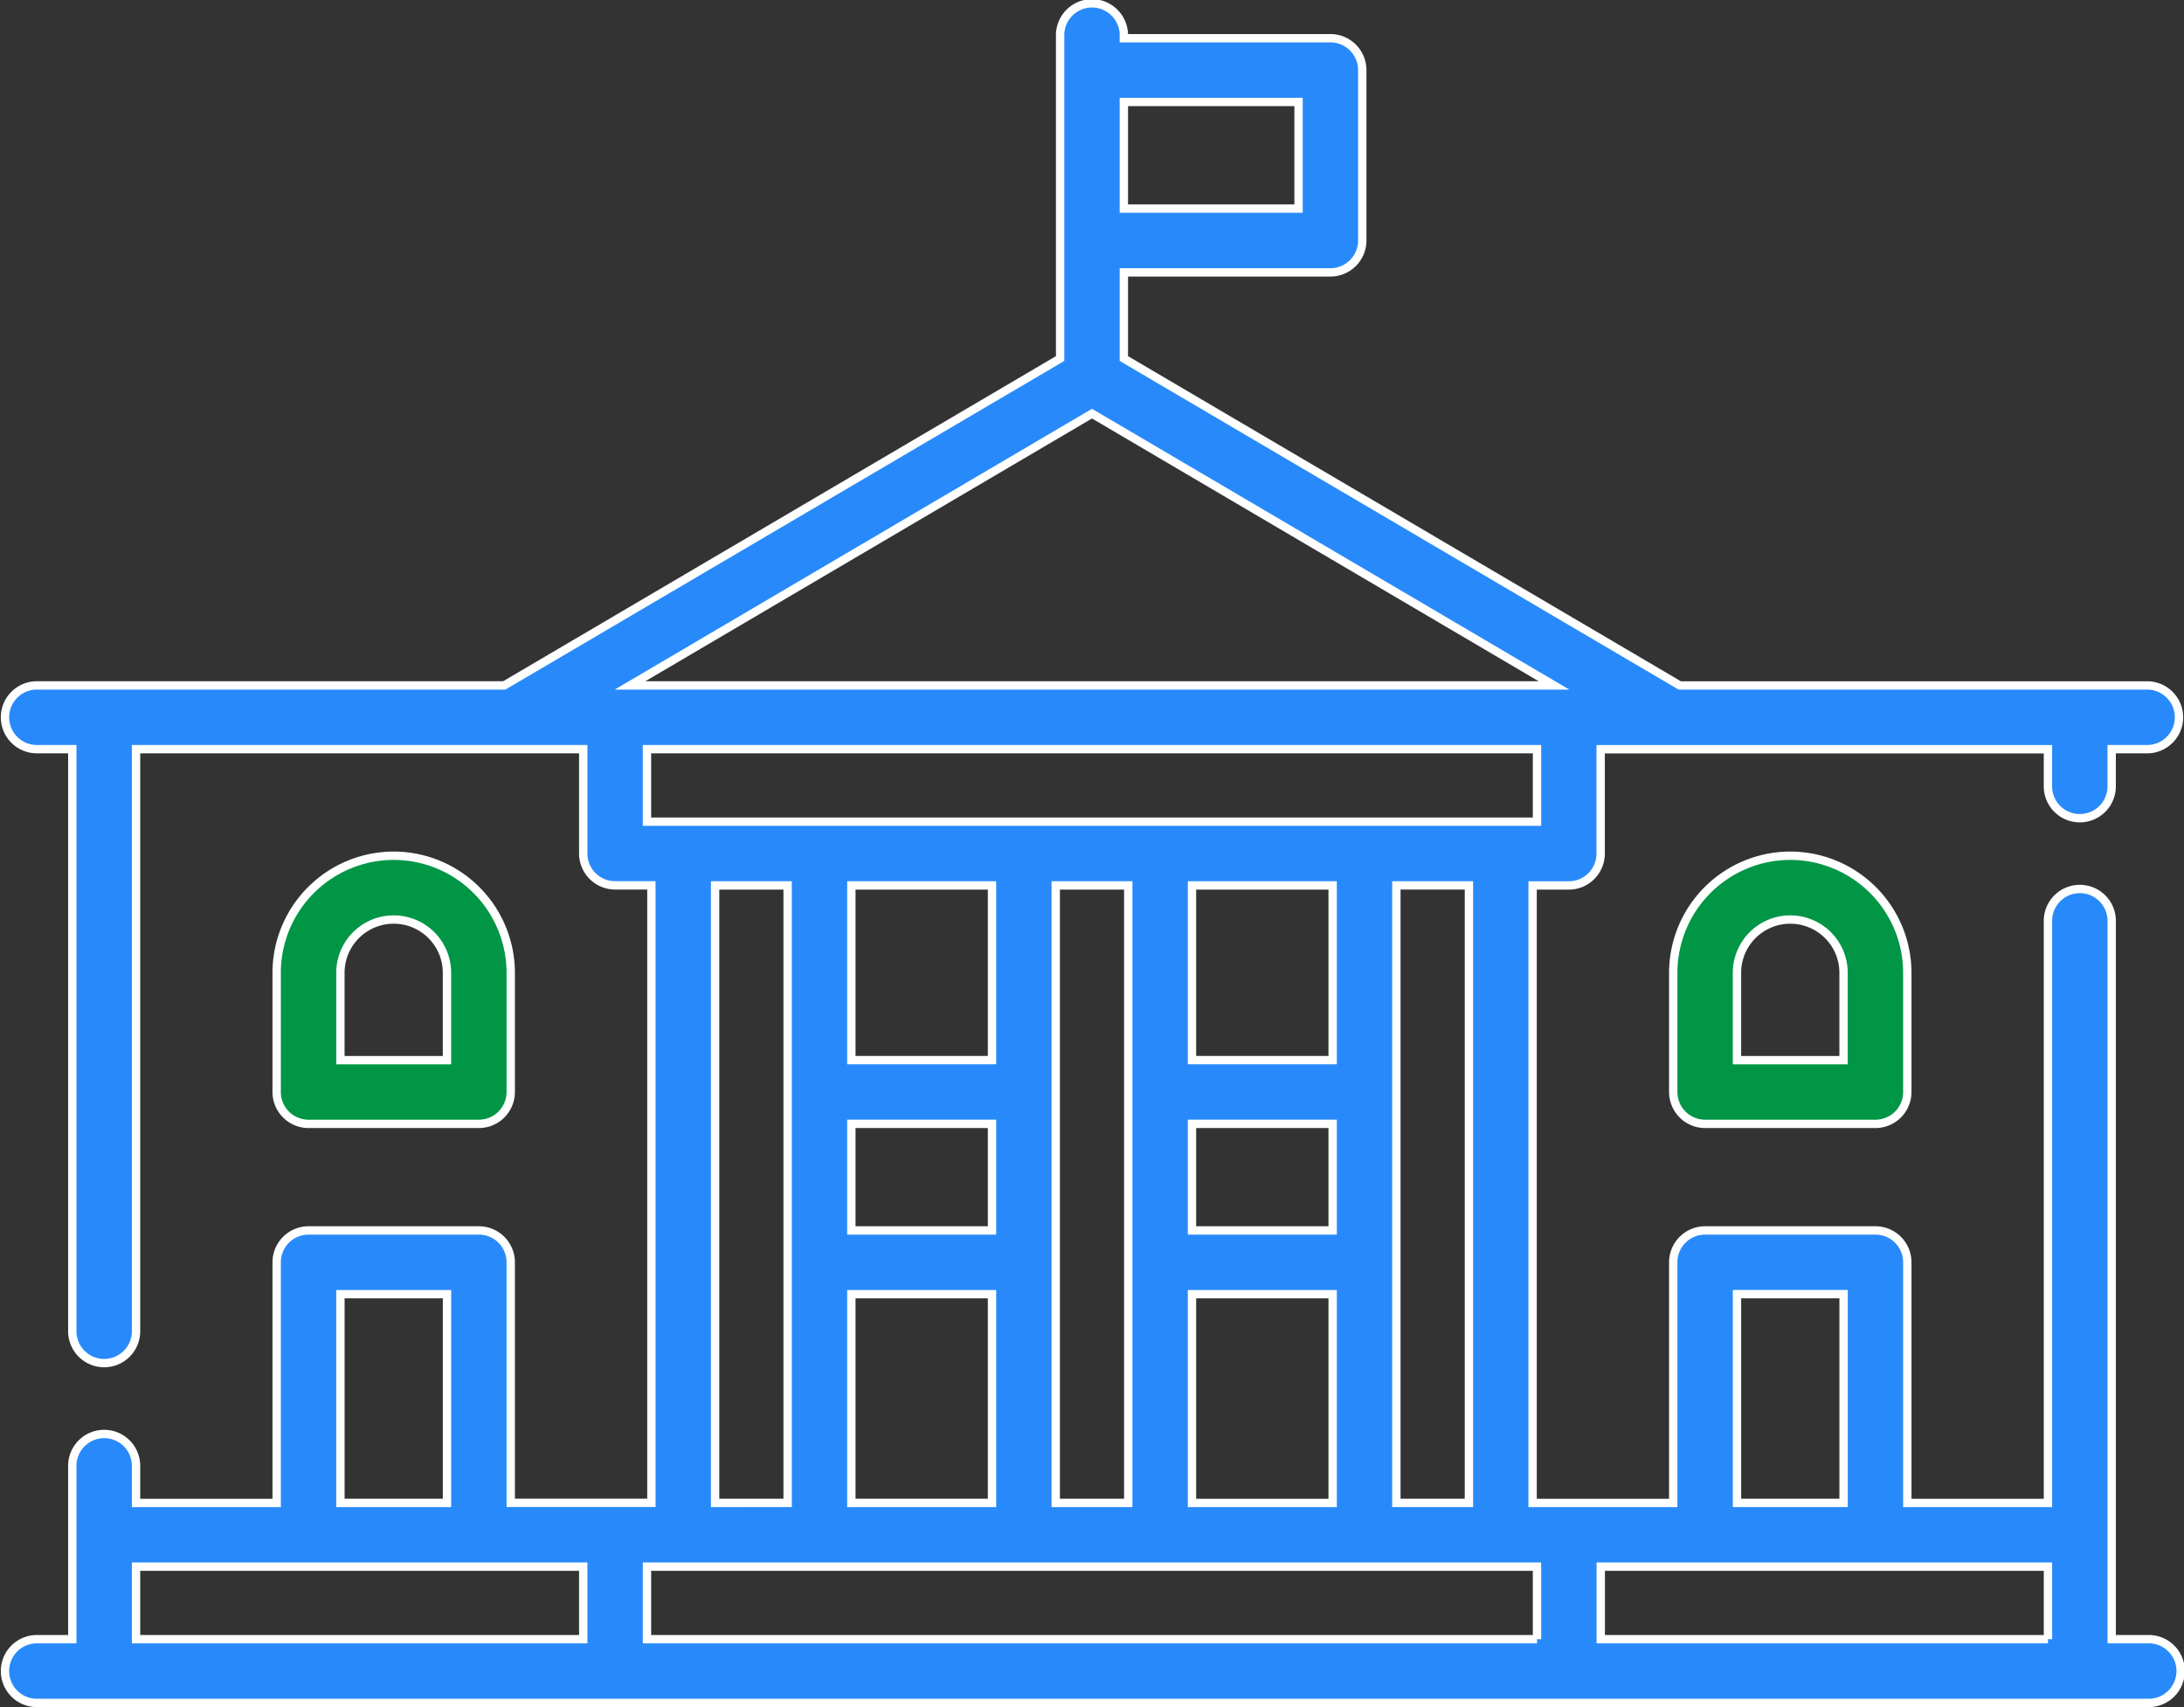 <?xml version="1.0" encoding="UTF-8"?> <svg xmlns="http://www.w3.org/2000/svg" width="104.69" height="81.83" viewBox="0 0 104.69 81.83"><rect x="0" y="0" width="104.69" height="81.83" fill="#333333" stroke="none"/><g id="city-hall" transform="translate(0.2 -55.913)"><g id="Group_106" data-name="Group 106" transform="translate(0 56.113)"><g id="Group_105" data-name="Group 105"><path id="Path_373" data-name="Path 373" d="M102.762,134.488h-1.738V100.094a1.528,1.528,0,1,0-3.055,0v27.863H91.227V116.422a1.528,1.528,0,0,0-1.528-1.528H81.535a1.528,1.528,0,0,0-1.528,1.528v11.535H73.266v-29.6H75a1.528,1.528,0,0,0,1.528-1.528v-5H97.968v1.738a1.528,1.528,0,1,0,3.055,0V91.825h1.738a1.528,1.528,0,0,0,0-3.055H80.319L53.672,73.1v-4.13h9.9A1.528,1.528,0,0,0,65.1,67.438V59.273a1.528,1.528,0,0,0-1.528-1.528h-9.9v-.105a1.528,1.528,0,1,0-3.055,0V73.1L23.971,88.769H1.528a1.528,1.528,0,0,0,0,3.055H3.266v27.863a1.528,1.528,0,1,0,3.055,0V91.825H27.758v5a1.528,1.528,0,0,0,1.528,1.528h1.738v29.6H24.282V116.422a1.528,1.528,0,0,0-1.528-1.528H14.59a1.528,1.528,0,0,0-1.528,1.528v11.535H6.321v-1.739a1.528,1.528,0,1,0-3.055,0v8.27H1.528a1.528,1.528,0,0,0,0,3.055H102.762a1.528,1.528,0,1,0,0-3.055ZM53.672,60.8h8.374V65.91H53.672Zm29.391,57.148h5.109v10.007H83.063ZM52.145,75.741,74.292,88.769H30ZM30.813,95.3V91.825H73.476V95.3Zm39.4,3.055v29.6H66.735v-29.6ZM63.68,117.95v10.007H56.938V117.95Zm-6.742-3.056v-5.109H63.68v5.109Zm0-8.164V98.356H63.68v8.374Zm-3.055-8.374v29.6H50.407v-29.6ZM40.61,114.894v-5.109h6.742v5.109Zm6.742,3.055v10.007H40.61V117.949ZM40.61,106.73V98.356h6.742v8.374Zm-3.055-8.374v29.6H34.079v-29.6ZM16.118,117.949h5.109v10.007H16.118Zm11.64,16.538H6.321v-3.476H27.758Zm45.719,0H30.813v-3.476H73.476v3.476Zm24.492,0H76.532v-3.476H97.969v3.476Z" transform="translate(0 -56.113)" fill="#288afa" stroke="#fff" stroke-width="0.4"></path></g></g><g id="Group_108" data-name="Group 108" transform="translate(13.062 96.933)"><g id="Group_107" data-name="Group 107"><path id="Path_374" data-name="Path 374" d="M69.739,256.516a5.616,5.616,0,0,0-5.61,5.61v5.715a1.528,1.528,0,0,0,1.528,1.528h8.164a1.528,1.528,0,0,0,1.528-1.528v-5.715A5.616,5.616,0,0,0,69.739,256.516Zm2.554,9.8H67.184v-4.187a2.554,2.554,0,1,1,5.109,0Z" transform="translate(-64.129 -256.516)" fill="#009645" stroke="#fff" stroke-width="0.4"></path></g></g><g id="Group_110" data-name="Group 110" transform="translate(80.008 96.933)"><g id="Group_109" data-name="Group 109"><path id="Path_375" data-name="Path 375" d="M398.4,256.516a5.616,5.616,0,0,0-5.61,5.61v5.715a1.528,1.528,0,0,0,1.528,1.528h8.164a1.528,1.528,0,0,0,1.528-1.528v-5.715A5.616,5.616,0,0,0,398.4,256.516Zm2.554,9.8h-5.109v-4.187a2.554,2.554,0,1,1,5.109,0Z" transform="translate(-392.791 -256.516)" fill="#009645" stroke="#fff" stroke-width="0.4"></path></g></g></g></svg> 